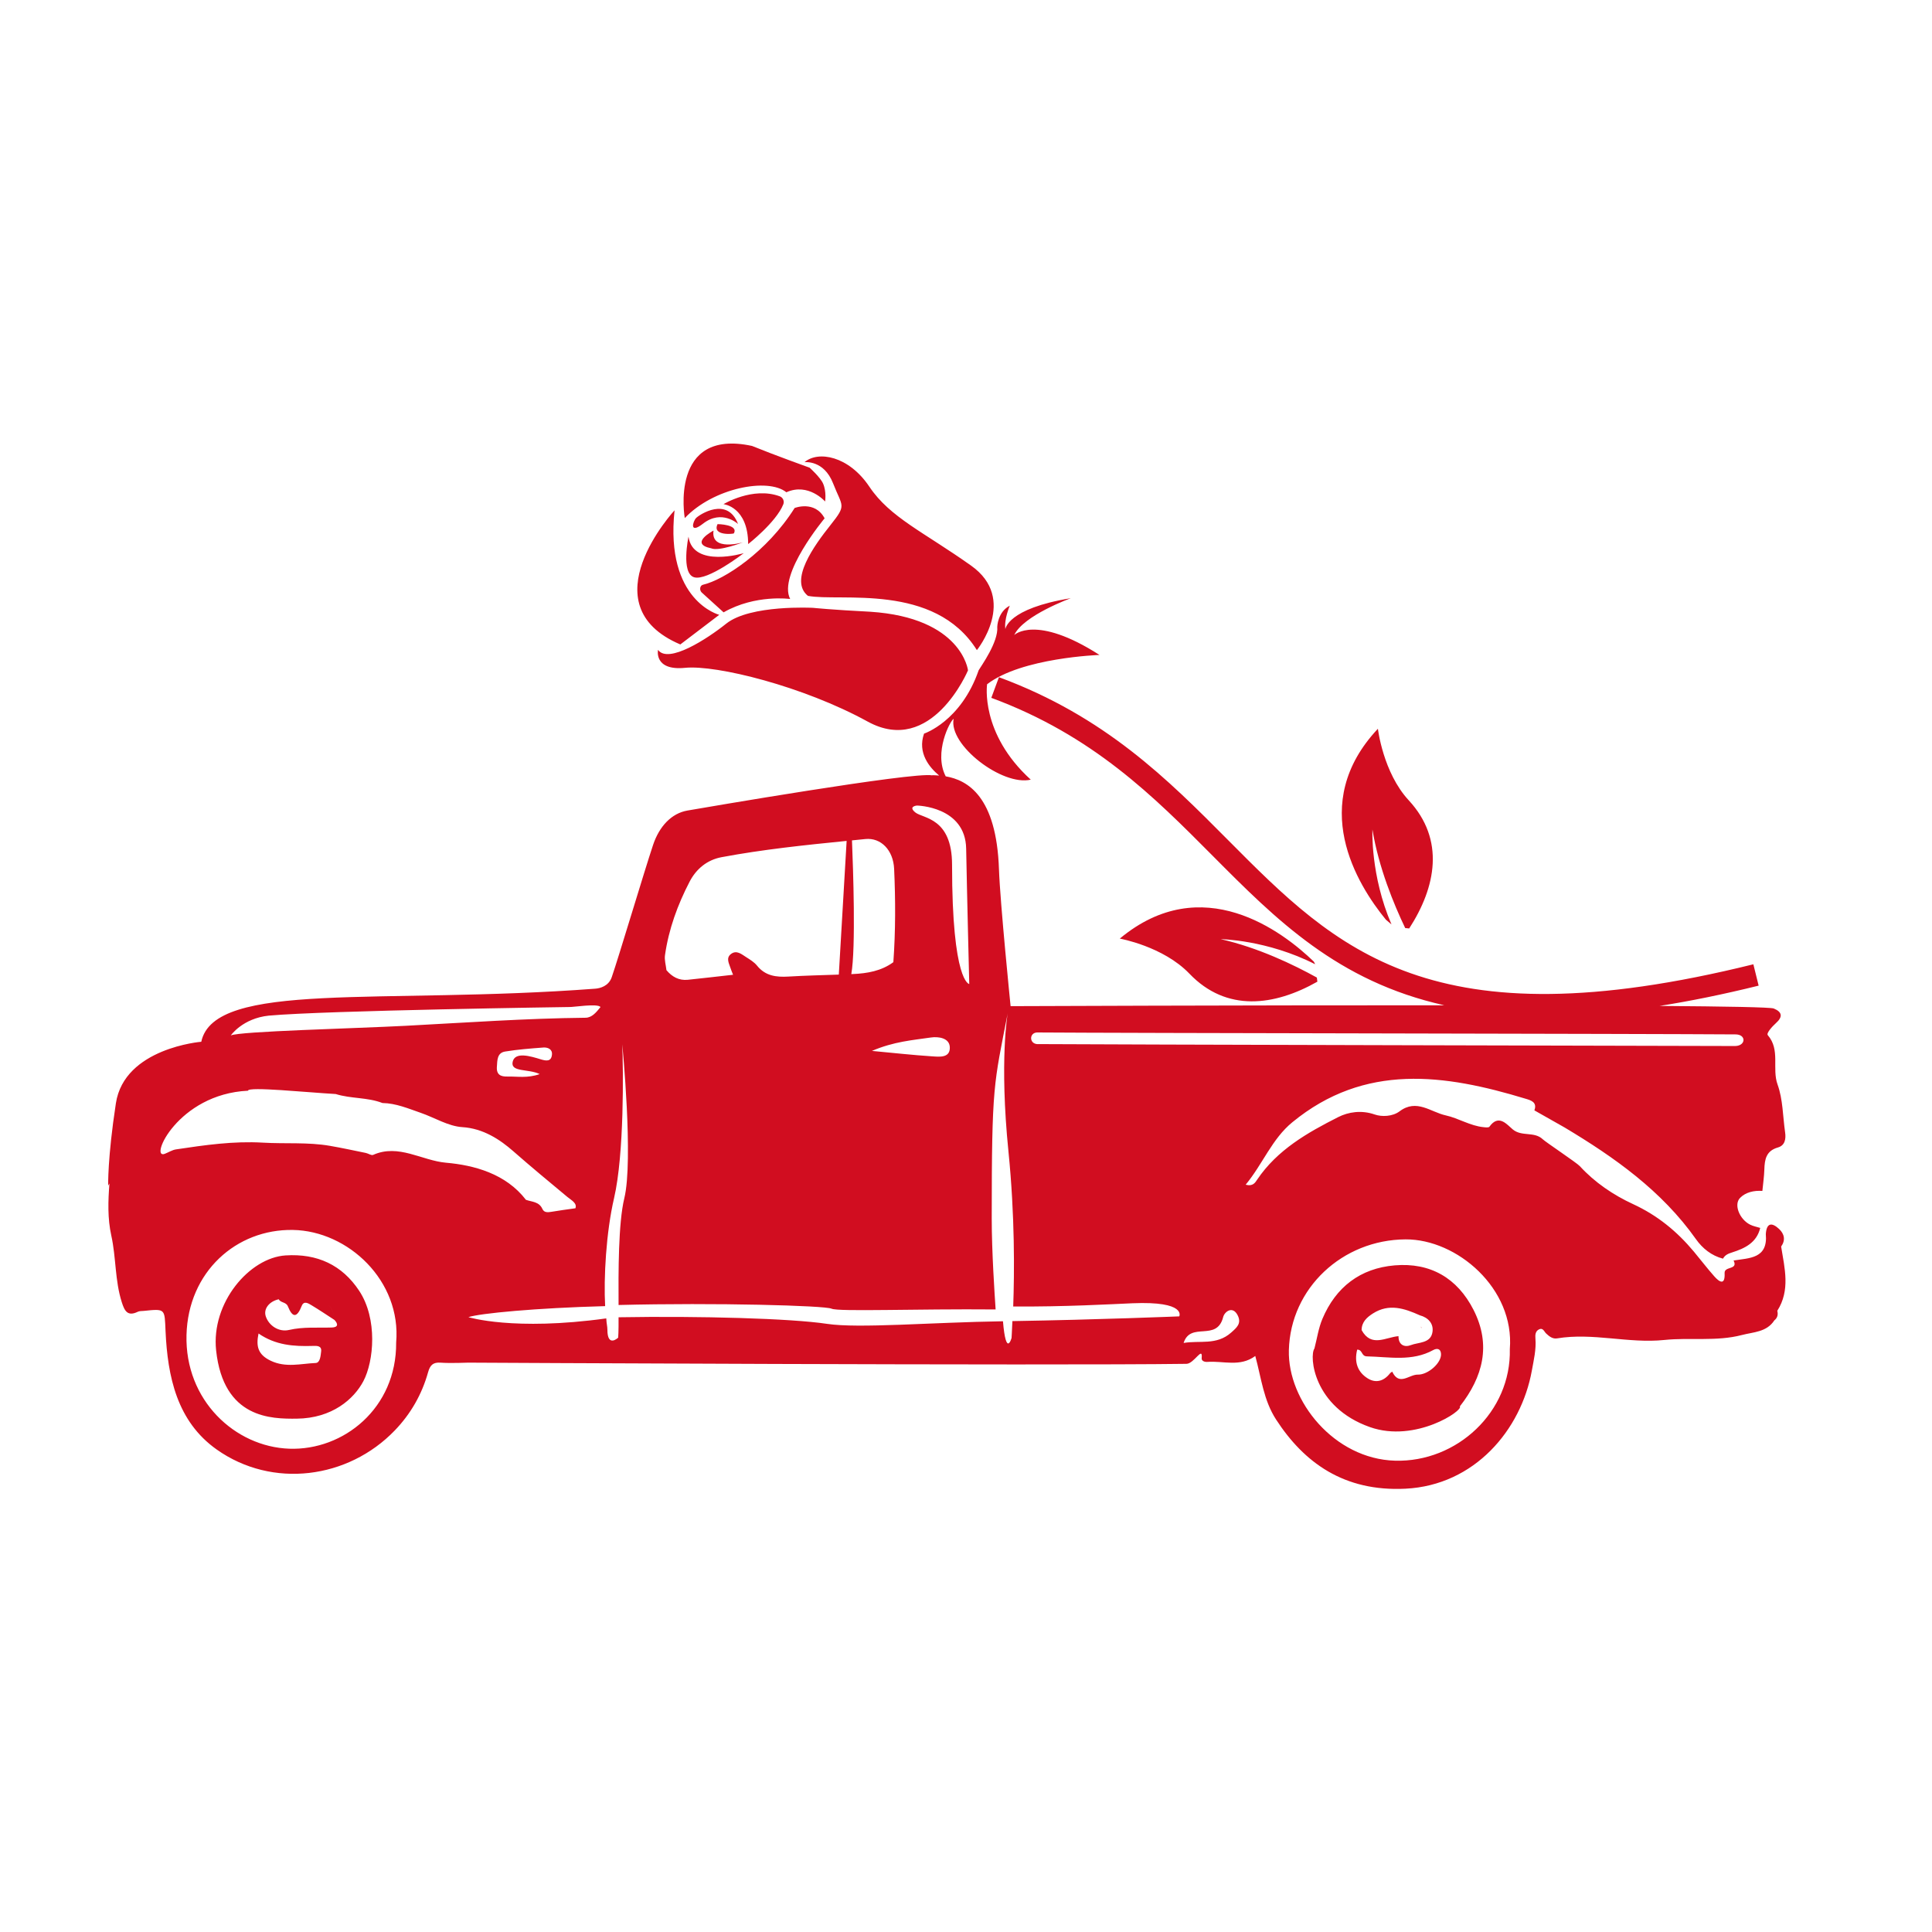 <?xml version="1.0" encoding="utf-8"?>
<!-- Generator: Adobe Illustrator 21.0.0, SVG Export Plug-In . SVG Version: 6.00 Build 0)  -->
<svg version="1.1" id="Mode_Isolation" xmlns="http://www.w3.org/2000/svg" xmlns:xlink="http://www.w3.org/1999/xlink" x="0px"
	 y="0px" viewBox="0 0 600 600" style="enable-background:new 0 0 600 600;" xml:space="preserve">
<style type="text/css">
	.st0{fill:#D10D20;}
</style>
<path class="st0" d="M550.91,406.65c0.28,0.21,0.6,0.38,1.03,0.45c4.11-6.43,2.29-13.23,1.21-19.97c1.42-2,1-3.92-0.63-5.45
	c-2.25-2.11-3.9-1.96-4.13,1.57c0.69,7.65-5.08,7.42-10.01,8.21c1.51,3.01-2.9,1.68-2.79,3.9c0.19,3.94-1.61,2.83-3.22,1
	c-2.2-2.48-4.21-5.13-6.34-7.68c-5.23-6.26-11.28-11.23-18.86-14.73c-6.11-2.82-11.88-6.7-16.55-11.8
	c-0.95-1.04-10.54-7.42-11.49-8.33c-2.67-2.54-6.52-0.72-9.35-3.09c-1.8-1.5-4.34-4.86-7.23-0.82c-0.23,0.33-1.22,0.21-1.85,0.14
	c-4.16-0.42-7.73-2.78-11.72-3.66c-4.67-1.02-9.04-5.24-14.33-1.26c-2.17,1.64-5.53,1.75-7.71,0.99c-4.12-1.44-8.19-0.79-11.32,0.79
	c-9.55,4.83-18.96,10.17-25.2,19.44c-0.62,0.92-1.3,2.17-3.57,1.57c5.33-6.45,8.17-14.22,14.5-19.4
	c22.51-18.47,47.31-14.94,72.47-7.29c1.46,0.44,3.68,1.01,2.69,3.6c3.14,1.78,6.27,3.55,9.41,5.33
	c15.51,9.29,30.12,19.62,40.77,34.67c2.03,2.87,4.82,5.13,8.4,6.06c0.63-1.14,1.55-1.54,2.86-1.95c3.91-1.24,7.61-3.01,8.7-7.6
	c-1.06-0.33-2.19-0.53-3.17-1.03c-3.27-1.66-5.11-6.23-3.09-8.29c1.76-1.79,4.33-2.34,6.93-2.17c0.21-2.21,0.54-4.42,0.61-6.64
	c0.1-3.13,0.53-5.8,4.21-6.85c2.17-0.61,2.55-2.61,2.24-4.7c-0.72-4.97-0.67-10.22-2.34-14.84c-1.82-5.02,0.93-10.75-3.04-15.34
	c-0.52-0.6,1.34-2.67,2.54-3.75c2.09-1.87,2.05-3.41-0.69-4.53c-0.98-0.4-14.87-0.65-35.47-0.8c9.51-1.49,19.73-3.57,30.78-6.3
	l-1.64-6.63c-100.18,24.78-129.33-4.56-163.09-38.53c-18.78-18.9-38.2-38.44-71.2-50.63l-2.37,6.41
	c31.58,11.67,50.46,30.66,68.72,49.03c19.72,19.84,38.81,39.04,71.99,46.45c-64.14-0.02-134.72,0.27-134.72,0.27
	s-3.25-32.04-3.61-42.47c-0.77-22.76-9.8-27.73-16.54-28.9c-3.82-7.35,1.36-17.23,2.46-17.86c-1.66,8.1,15.1,20.96,23.95,18.89
	c-15.84-14.41-13.56-29.63-13.56-29.63c10.73-8.28,34.91-9.1,34.91-9.1c-19.88-12.74-26.48-6.18-26.48-6.18
	c2.81-6.09,17.57-11.44,17.57-11.44c-19.81,3.23-20.32,9.61-20.32,9.61c-0.46-3.04,1.37-7.29,1.37-7.29
	c-3.79,1.96-3.89,6.55-3.89,6.55c0.4,4.75-5.05,12.23-5.78,13.51c-5.5,15.91-16.96,19.67-16.96,19.67
	c-2.09,5.96,1.63,10.48,4.7,13.03c-0.76-0.07-1.47-0.1-2.11-0.12c-0.01,0.02-0.02,0.04-0.03,0.06
	c-5.76-1.19-72.05,10.23-76.03,10.92c-4.94,0.85-8.74,4.89-10.67,10.65c-2.77,8.29-10.68,34.85-12.85,41.11
	c-0.95,2.76-3.61,3.47-5.18,3.57c-66.39,5.01-118.23-2.63-122.29,16.48c0,0-23.89,1.91-26.52,19.11
	c-2.63,17.2-2.39,25.56-2.39,25.56l0.39-0.67c-0.43,5.43-0.6,10.87,0.58,16.21c1.51,6.84,1.1,13.96,3.26,20.7
	c0.83,2.58,1.73,4.51,4.94,2.95c0.54-0.27,1.25-0.22,1.88-0.28c6.79-0.7,6.45-0.68,6.76,6.23c0.64,14.18,3.55,28.08,15.88,36.81
	c17.29,12.24,40.82,9.15,55.32-5.92c4.93-5.12,8.41-11.18,10.33-18.05c0.61-2.19,1.53-3.18,3.93-2.99c2.85,0.22,8.58-0.01,8.58-0.01
	s179.87,0.96,223.02,0.37c2.37-0.03,5.12-5.7,4.72-1.76c-0.09,0.89,0.95,1.22,1.77,1.16c4.95-0.38,10.14,1.68,14.88-1.84
	c1.88,6.91,2.57,13.75,6.46,19.74c8.69,13.38,21.06,22.43,40.18,21.48c21.5-1.07,35.93-18.29,39.25-36.69
	c0.59-3.28,1.39-6.55,1.11-9.93c-0.1-1.19-0.01-2.31,1.13-2.87c1.21-0.6,1.58,0.7,2.2,1.29c0.97,0.92,2.05,1.74,3.37,1.52
	c11.15-1.86,22.21,1.65,33.33,0.49c8.02-0.83,16.17,0.53,24.1-1.54c3.61-0.94,7.68-0.88,10.07-4.55c0.97-0.77,1.21-1.78,0.92-2.95
	C551.51,407.03,551.18,406.87,550.91,406.65z M322.05,320.64c25.62,0.2,191.24,0.4,216.86,0.6c3.46-0.04,3.34,3.53-0.02,3.61
	c-11.59-0.02-198.34-0.46-216.86-0.6C319.62,324.02,319.62,320.77,322.05,320.64z M284.76,250.17c0,0,15.05,0.24,15.29,13.38
	s0.96,42.05,0.96,42.05s-5.34-0.47-5.34-37.03c0-14.67-9-14.34-11.39-16.25C281.9,250.41,284.76,250.17,284.76,250.17z
	 M294.97,325.19c0.16,3.51-3.36,3-5.7,2.85c-5.76-0.37-11.5-1.02-18.49-1.67c6.86-2.93,12.63-3.33,18.27-4.16
	C291.38,321.86,294.84,322.3,294.97,325.19z M264.59,260.99c1.39-0.14,2.79-0.28,4.18-0.42c4.8-0.48,8.64,3.43,8.91,9.26
	c0.44,9.64,0.45,19.32-0.24,28.98c-3.75,2.76-8.11,3.49-12.59,3.69c-0.16,0.01-0.31,0.01-0.47,0.02
	C265.82,294.4,264.94,269.54,264.59,260.99z M206.52,296.63c1.15-8.07,3.92-15.66,7.66-22.85c2.04-3.92,5.39-6.72,9.89-7.57
	c12.86-2.41,25.86-3.76,38.86-5.06l-2.43,41.52c-5.21,0.18-10.42,0.3-15.62,0.61c-3.82,0.23-7.19-0.18-9.79-3.41
	c-0.87-1.08-2.17-1.86-3.37-2.63c-1.43-0.91-2.99-2.3-4.73-0.95c-1.6,1.24-0.58,2.91-0.11,4.39c0.18,0.59,0.44,1.15,0.78,2.04
	c-4.82,0.54-9.44,1.08-14.06,1.56c-2.76,0.28-4.9-0.94-6.63-2.99C206.8,299.73,206.3,298.13,206.52,296.63z M83.5,315.41
	c17.96-1.61,93.33-2.67,93.33-2.67c1.17,0.07,8.73-1.19,9.67,0c-1.34,1.66-2.66,3.31-4.67,3.33c-18.28,0.18-37.59,1.54-55.83,2.5
	c-15.98,0.84-51.7,1.7-54.33,3C71.66,321.58,75.33,316.25,83.5,315.41z M167.61,333.57c-3.86,1.35-6.96,0.69-10.01,0.76
	c-2.03,0.05-3.46-0.51-3.29-3.01c0.14-2.04,0.04-4.35,2.57-4.76c3.91-0.64,7.88-0.94,11.84-1.24c1.39-0.1,2.85,0.5,2.7,2.17
	c-0.2,2.26-1.79,2.01-3.46,1.5c-3.16-0.97-8.09-2.49-8.76,0.83C158.56,333.04,164.14,331.87,167.61,333.57z M123.03,416.95
	c0.14,20.42-16.38,33.55-33.18,32.96c-16.88-0.59-32.46-15.05-31.93-35.33c0.51-19.61,15.48-32.91,33.04-32.61
	C108.12,382.26,124.69,397.77,123.03,416.95z M138.5,361.09c-7.5-0.66-14.72-5.95-22.62-2.43c-0.55,0.25-1.48-0.44-2.26-0.6
	c-3.71-0.76-7.41-1.56-11.15-2.21c-6.89-1.19-13.88-0.58-20.79-0.99c-9.17-0.54-18.07,0.75-27.01,2.09
	c-1.21,0.18-2.33,0.93-3.51,1.38c-4.91,1.9,4.01-18.57,25.85-19.6c-0.05-1.37,18.58,0.55,27.25,1.03c4.73,1.49,9.84,0.98,14.51,2.79
	c4.2,0.07,8.01,1.71,11.89,3.05c4.32,1.49,8.53,4.16,12.91,4.44c6.54,0.41,11.74,3.89,15.84,7.49c5.51,4.83,11.15,9.51,16.79,14.19
	c1.2,0.99,3.11,1.94,2.5,3.52c-2.72,0.39-5.04,0.68-7.34,1.08c-1.17,0.2-2.37,0.35-2.91-0.87c-1.03-2.3-3.26-2.17-5.12-2.84
	C157.08,364.48,147.22,361.85,138.5,361.09z M366.23,408.81c0,0-25.11,1.03-51.82,1.47c-0.14,3.31-0.26,5.22-0.26,5.22
	s-1.7,6.29-2.67-5.17c-22.15,0.33-44.81,2.29-54.67,0.8c-11.25-1.69-39.4-2.47-64.71-2.04c0.04,4.56-0.12,6.33-0.12,6.33
	s-3.35,3.22-3.35-2.51c0-1.02-0.25-1.62-0.35-3.47c-28.8,3.99-42.81-0.39-42.81-0.39c3.53-1.18,21-2.85,42.46-3.42
	c-0.48-8.8,0.3-22.9,2.77-33.53c3.19-13.7,2.87-40.14,2.55-47.78c0,0,3.5,35.99,0.64,47.78c-1.88,7.73-1.85,22.93-1.79,33.18
	c30.26-0.77,64.08,0.18,66.14,1.14c2.12,0.99,26.29,0.02,50.96,0.24c-0.31-4.71-1.21-17.87-1.21-28.28
	c0-41.81,0.66-41.49,4.96-63.71c0,0-2.63,14.57,0.24,43c2,19.86,1.85,37.62,1.47,48.07c15.91,0.12,30.49-0.72,37-1
	C368.63,404.03,366.23,408.81,366.23,408.81z M382.34,413.85c-4.54,4.04-9.82,2.35-14.76,3.22c2.17-6.79,10.3-0.24,12.29-8.05
	c0.43-1.69,2.95-3.58,4.49-0.56C385.68,411.04,384.01,412.36,382.34,413.85z M468.89,418.97c0.47,19.49-16.43,35.2-35.64,34.66
	c-18.93-0.53-33.4-18.58-32.98-34.35c0.51-19.26,16.66-34.27,36.23-34.38C452.43,384.8,470.42,400.11,468.89,418.97z M545.62,410.13
	c-0.6-0.66-1.29-0.97-2.02-1.11C544.33,409.16,545.02,409.47,545.62,410.13L545.62,410.13z M88.69,389.88
	c-11.22,0.72-23.17,14.69-21.57,29.52c2.29,21.24,17.24,21.25,25.01,21.18c11.05-0.1,17.81-6.14,20.71-11.63
	c3.28-6.21,4.48-19.34-1.29-28.08C106.25,392.85,98.53,389.25,88.69,389.88z M70.65,430.18c-0.26-0.99-0.54-1.97-1.35-2.54
	C70.11,428.21,70.38,429.19,70.65,430.18c0.2,0.3,0.39,0.6,0.59,0.9C71.04,430.78,70.84,430.48,70.65,430.18z M88.5,402.52
	c0.63,0.01,1.27,0,1.9,0C89.77,402.53,89.14,402.53,88.5,402.52c-0.23-0.06-0.43-0.08-0.62-0.06
	C88.07,402.45,88.28,402.47,88.5,402.52z M99.73,419.73c-0.16,1.3-0.29,3.5-1.7,3.56c-4.64,0.2-9.26,1.54-13.96-0.7
	c-3.94-1.88-4.62-4.44-3.78-8.46c5.3,3.67,10.99,4.04,16.81,3.86C98.4,417.94,99.97,417.88,99.73,419.73z M103.06,412.27
	c-4.44,0.15-8.84-0.27-13.3,0.76c-3.19,0.74-6.27-1.36-7.22-4.22c-0.79-2.38,1.14-4.68,4.03-5.31c0.6,1.16,2.28,0.79,2.84,2.21
	c1.47,3.68,2.85,3.5,4.29-0.15c0.69-1.75,2.14-0.75,3.14-0.15c2.38,1.43,4.69,3,7.03,4.51c-0.16-2.02-0.8-3.55-1.8-4.68
	c1.01,1.13,1.64,2.66,1.8,4.68C105.09,411.22,105,412.2,103.06,412.27z M433.14,392.97c-10.68,0.9-18.3,6.73-22.47,16.65
	c-1.21,2.89-1.66,6.1-2.46,9.16c-1.65,2.33-0.41,18.22,17.27,24.43c14.12,4.96,29.14-5.26,27.88-6.43
	c7.19-9.17,9.8-19.08,4.27-29.97C452.58,396.88,444.18,392.04,433.14,392.97z M426.39,407.9c4.98-3.17,9.78-1.57,14.55,0.58
	c2.62,0.7,4.29,2.57,3.94,5.11c-0.5,3.66-4.31,3.2-6.77,4.16c-1.9,0.74-3.81-0.03-3.79-2.73l-0.05-0.06
	c-3.96,0.34-8.41,3.57-11.41-1.89C422.88,410.56,424.48,409.12,426.39,407.9z M440.33,426.9c-2.69-0.08-5.79,3.68-7.96-0.92
	c-0.24,0.17-0.53,0.31-0.7,0.53c-1.88,2.41-4.38,3.14-6.9,1.57c-3.11-1.94-4.27-4.99-3.28-8.94c1.74,0,1.2,2.05,3.01,2.09
	c6.96,0.15,13.99,1.68,20.61-1.96c1.08-0.59,2.28-0.53,2.41,1.13C447.74,423.27,443.45,426.98,440.33,426.9z M441.51,412.46
	c-0.09-0.11-0.18-0.22-0.26-0.33c0.07,0.03,0.14,0.06,0.19,0.1C441.49,412.27,441.48,412.38,441.51,412.46z M111.96,432.22
	c0.06,0.02,0.12,0.04,0.18,0.08h0C112.07,432.26,112.02,432.25,111.96,432.22z M441.24,412.13c-0.04-0.02-0.09-0.03-0.13-0.05
	l0.05-0.05C441.19,412.06,441.22,412.09,441.24,412.13z M222.85,162.77c0,0,6.59,0.07,5.06,2.87
	C227.95,165.83,221.02,166.53,222.85,162.77z M229.21,162.73c0,0-5.02-4.67-10.87-0.11c-4.42,3.45-3.14-0.76-2.15-1.76
	C217.18,159.86,225.87,154.04,229.21,162.73z M221.59,164.78c-0.95,6.66,9.19,3.63,9.19,3.63s-7.58,2.92-9.88,1.88
	C213.75,168.85,221.59,164.78,221.59,164.78z M224.69,156.57c0,0,9.09-5.52,17.46-2.44c1,0.37,1.51,1.5,1.11,2.5
	c-2.25,5.59-10.91,12.34-10.91,12.34C232.31,157.33,224.69,156.57,224.69,156.57z M249.84,143.54c4.25-3.64,13.74-1.96,20.15,7.61
	c6.4,9.57,16.97,14.12,31.61,24.52c14.63,10.4,1.78,26.23,1.78,26.23c-13.19-21.05-42.63-14.94-52.47-16.85
	c-5.94-4.78,1.94-15.62,7.03-22.02c5.09-6.4,3.67-5.52,0.79-12.9C255.85,142.73,249.84,143.54,249.84,143.54z M212.66,160.9
	c0,0-4.92-27.99,20.89-22.41c7.05,2.87,17.89,6.76,17.89,6.76s3.33,2.98,4.18,4.94c1.11,2.56,0.62,5.55,0.62,5.55
	s-5.17-5.93-12.03-2.86C238.5,148.25,221.48,151.56,212.66,160.9z M209.49,158.48c-3,28.18,13.88,32.46,13.88,32.46l-12.09,9.2
	C182.32,187.83,209.49,158.48,209.49,158.48z M225.52,193.69c7.46-5.98,26.99-4.92,26.99-4.92s5.9,0.61,17.77,1.21
	c28.45,1.86,30.34,18.2,30.34,18.2s-11.24,26.85-31.16,15.91s-46.96-17.66-56.72-16.69c-9.76,0.96-8.39-5.58-8.39-5.58
	C207.53,206.26,219.64,198.4,225.52,193.69z M213.82,166.67c1.39,9.88,17.16,5.12,17.16,5.12s-11.29,8.74-15.43,7.48
	S213.82,166.67,213.82,166.67z M217.89,183.97c-0.73-0.73-0.56-2.15,0.45-2.38c6.44-1.49,19.83-10.15,28.44-23.83
	c0,0,6.28-2.46,9.31,3.21c0,0-14.61,17.47-10.7,25.05c0,0-10.76-1.52-20.67,4.15L217.89,183.97z M430.4,285.61
	c-8.98-10.95-24.4-35.95-2.48-59.29c0,0,1.59,13.6,9.58,22.23c11.35,12.25,8.43,26.97,0.14,39.79l-1.24-0.12
	c-3.53-7.37-8.23-18.75-10.18-30.6c0,0-0.66,14.18,5.92,29.47L430.4,285.61z M408.44,299.46c-14.97-7.61-29.34-7.8-29.34-7.8
	c11.67,2.64,22.71,7.97,29.86,11.93l0.16,1.28c-13.3,7.53-28.18,9.58-39.74-2.49c-8.14-8.49-21.62-10.89-21.62-10.89
	c25.62-21.34,50.63-2.16,60.26,7.15L408.44,299.46z"/>
</svg>
